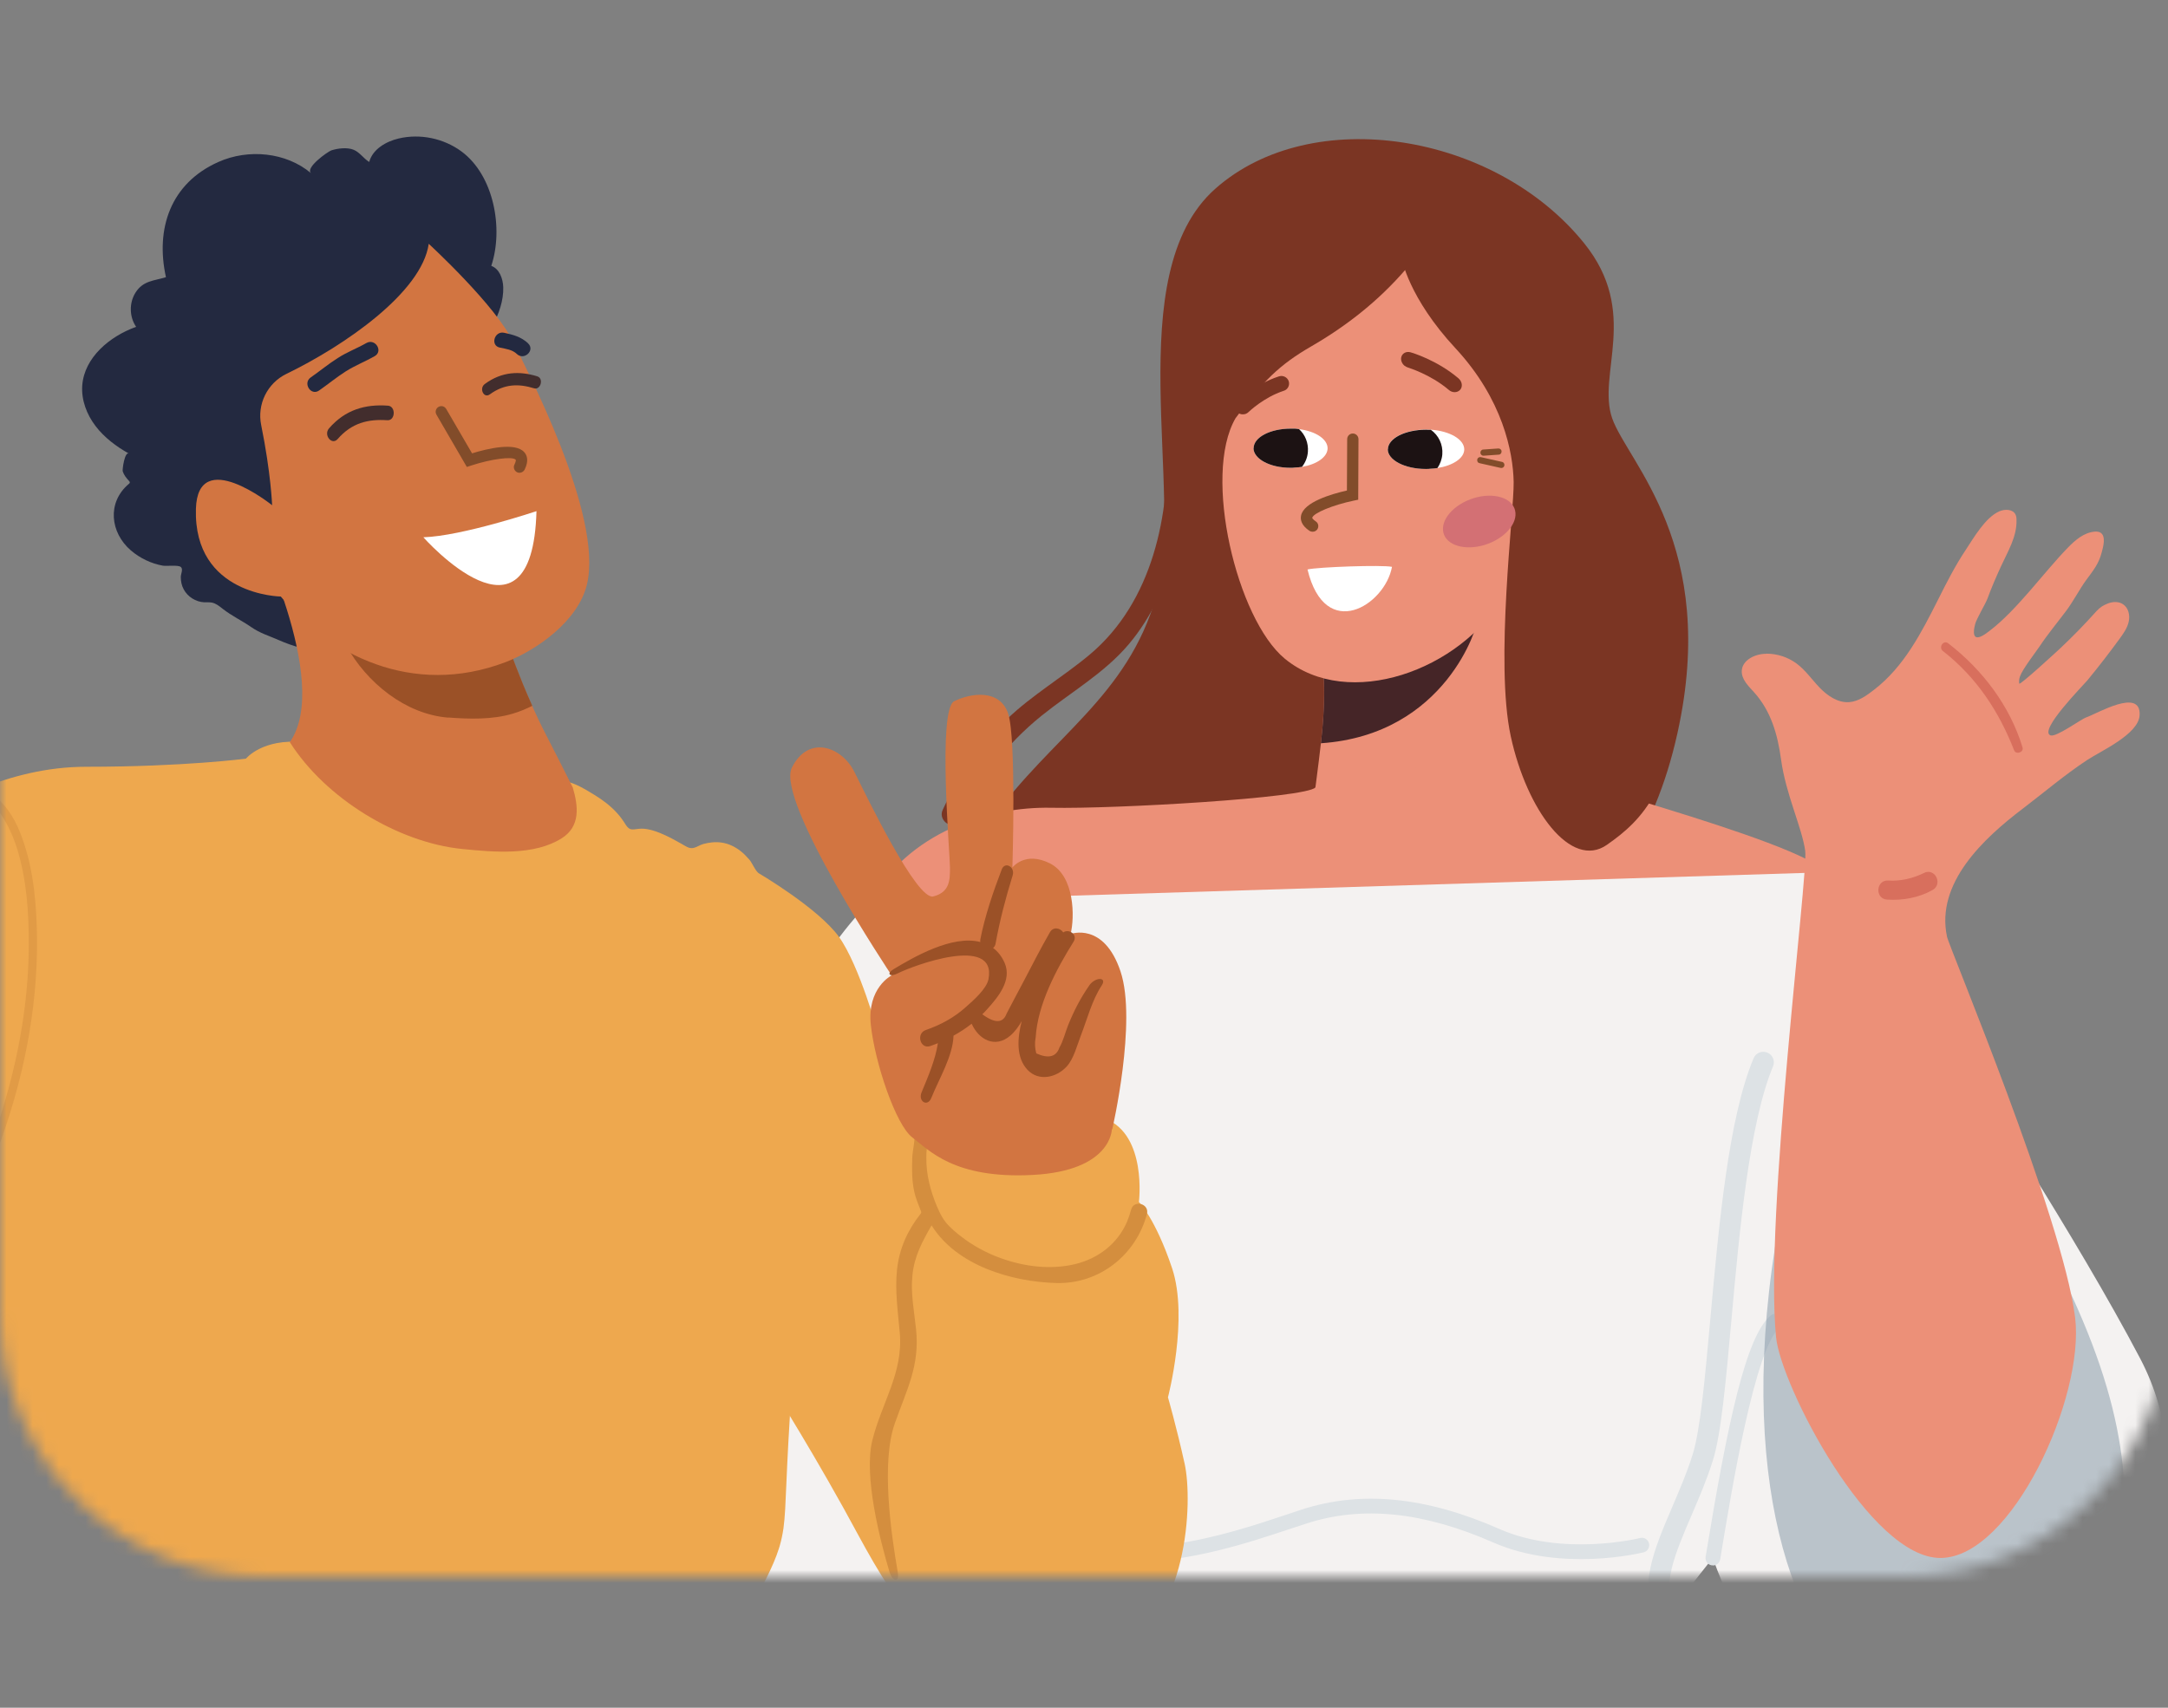 <?xml version="1.0" encoding="UTF-8"?>
<svg xmlns="http://www.w3.org/2000/svg" width="165" height="130" viewBox="0 0 165 130" fill="none">
  <rect x="0" y="0" width="165" height="130" fill="#808080" stroke="none"/>
  <mask id="mask0_374_11400" style="mask-type:luminance" maskUnits="userSpaceOnUse" x="0" y="9" width="165" height="111">
    <path d="M145 9H20C8.954 9 0 17.954 0 29V100C0 111.046 8.954 120 20 120H145C156.046 120 165 111.046 165 100V29C165 17.954 156.046 9 145 9Z" fill="white"></path>
  </mask>
  <g mask="url(#mask0_374_11400)">
    <path d="M73.88 77.54C72.14 74.14 70.94 68.67 75.5 62.35C80.06 56.02 85.8 53.07 88 45.38C90.21 37.69 85.15 20.88 92.49 14.37C99.83 7.86 113.78 10.1 120.56 18.51C124.82 23.78 121.52 28.47 122.7 31.85C123.89 35.22 130.82 41.53 127.67 55.79C124.07 72.08 112.71 73.13 112.71 73.13L81.52 88.09C81.52 88.09 75.35 80.45 73.86 77.55L73.88 77.54Z" fill="#7B3523"></path>
    <path d="M91.26 74.71C91.5 74.49 98.38 69.22 99.59 63.29C99.93 61.62 100.39 57.82 100.53 56.58C100.9 53.36 100.74 51.63 100.74 51.63C100.74 51.63 101.77 50.28 103.28 48.48C107.48 43.47 115.4 34.93 115.22 42.08C114.98 51.8 119.13 65.59 119.13 65.59L91.26 74.71Z" fill="#EC9078"></path>
    <path d="M112.38 47.38C112.51 47.46 110.12 55.93 100.53 56.58C100.9 53.36 100.74 51.63 100.74 51.63C100.74 51.63 101.77 50.28 103.28 48.48L112.38 47.38Z" fill="#452527"></path>
    <path d="M115.41 32.91C114.71 28.61 111.16 25.99 108.85 22.57C108.17 21.94 107.54 21.27 106.98 20.51C104.93 22.88 102.54 24.78 99.79 26.37C97.37 27.77 96.12 29.01 94.03 31.84C91.51 36.2 94.14 47.14 97.78 50.14C102.62 54.13 111.17 51.01 114.4 45.42C114.97 44.43 115.76 44.62 116.02 43.13C115.87 39.73 115.96 36.31 115.41 32.91Z" fill="#EC9078"></path>
    <path d="M106.9 27.85C106.71 27.69 106.6 27.45 106.64 27.22C106.7 26.9 107.02 26.72 107.36 26.82C107.44 26.84 109.37 27.41 111 28.8C111.28 29.04 111.34 29.43 111.13 29.67C110.92 29.91 110.52 29.92 110.25 29.67C108.86 28.49 107.18 27.99 107.16 27.98C107.06 27.95 106.98 27.9 106.9 27.84V27.85Z" fill="#7B3523"></path>
    <path d="M94.79 31.51C94.58 31.58 94.34 31.54 94.18 31.38C93.95 31.16 93.95 30.79 94.18 30.56C94.23 30.51 95.53 29.23 97.34 28.65C97.65 28.55 97.98 28.72 98.08 29.02C98.18 29.32 98.01 29.66 97.7 29.75C96.17 30.25 95.03 31.36 95.02 31.37C94.96 31.43 94.88 31.48 94.8 31.51H94.79Z" fill="#7B3523"></path>
    <path d="M66.18 68.67C69.15 63.34 75.2 61.39 80.02 61.49C84.84 61.59 99.4 60.75 100.12 59.94C100.83 59.13 115.29 57.38 115.49 57.98C115.69 58.58 137.02 63.95 138.97 66.41C140.92 68.87 135.14 74.71 110.55 76.56C85.97 78.41 66.18 68.67 66.18 68.67Z" fill="#EC9078"></path>
    <path d="M106.68 19.67C106.68 19.67 107.19 22.66 110.78 26.52C114.37 30.39 115.16 34.43 115.2 36.69C115.24 38.95 113.76 50.42 114.98 56.05C116.2 61.69 119.57 66.22 122.3 64.31C125.03 62.4 127.44 60 128.28 51.02C129.12 42.04 122.71 36.09 122.71 36.09L114.58 18.39L106.68 19.65V19.67Z" fill="#7B3523"></path>
    <path d="M99.51 43.35C100.32 43.16 105.19 42.99 105.94 43.15C105.41 46.07 100.86 48.93 99.51 43.35Z" fill="white"></path>
    <path d="M90.1 33.23C90.04 32.4 88.76 32.38 88.8 33.23C89.08 39.18 87.71 45.81 82.96 49.81C80.91 51.53 78.58 52.88 76.64 54.74C74.58 56.71 72.96 59.06 71.75 61.64C71.33 62.53 72.66 63.32 73.08 62.42C74.54 59.32 76.58 56.66 79.25 54.5C81.48 52.7 84.03 51.26 85.9 49.05C89.5 44.79 90.51 38.63 90.1 33.22V33.23Z" fill="#7B3523"></path>
    <path d="M66.18 68.67C57.77 77.18 54.9 93.38 53.26 95.63C51.62 97.89 48.7 103.01 43.7 110.19C38.7 117.37 39.11 120.44 39.11 120.44L49.23 125.02C49.23 125.02 53.32 130.49 56.26 131.51C59.2 132.54 68.64 132.54 68.64 132.54C68.64 132.54 128.14 126.91 128.36 126.18C128.57 125.46 126.87 123 126.87 123L130.36 118.59C130.36 118.59 133.63 128.84 141.22 132.53C148.81 136.22 157.01 132.74 160.08 127.61C163.16 122.48 167.73 112.64 162.88 103.41C158.03 94.18 149.83 81.68 149.83 81.68L138.96 66.4L66.17 68.66L66.18 68.67Z" fill="#F4F2F1"></path>
    <path d="M130.36 119.16C130.36 119.16 130.3 119.16 130.27 119.16C129.96 119.11 129.76 118.82 129.81 118.51C131.48 108.3 132.89 101.67 134.77 100.14C135.01 99.94 135.37 99.98 135.56 100.22C135.76 100.46 135.72 100.81 135.48 101.01C133.56 102.58 131.78 113.46 130.92 118.7C130.87 118.98 130.64 119.17 130.37 119.17L130.36 119.16Z" fill="#DDE2E5"></path>
    <path opacity="0.46" d="M135.11 94.81C132.1 113.88 137.12 125.77 142.66 128.85C148.2 131.93 159.27 129.36 160.81 122.29C162.35 115.22 162.29 108.69 157.7 98.68C153.12 88.66 135.11 94.82 135.11 94.82V94.81Z" fill="#778B9C"></path>
    <path d="M134.45 49.76C135.27 49.76 136.08 50.03 136.73 50.51C137.42 51.02 137.91 51.75 138.5 52.36C139.09 52.97 139.88 53.51 140.73 53.45C141.45 53.4 142.07 52.94 142.64 52.5C144.92 50.74 146.23 48.16 147.5 45.65C148.14 44.37 148.79 43.09 149.58 41.9C150.21 40.95 151.08 39.41 152.15 38.93C152.58 38.74 153.18 38.75 153.39 39.16C153.46 39.29 153.47 39.44 153.47 39.58C153.51 40.86 152.8 41.99 152.29 43.11C151.92 43.92 151.56 44.74 151.26 45.57C151.11 45.97 150.42 47.11 150.32 47.52C150.25 47.78 150.05 48.65 150.62 48.5C150.93 48.41 151.15 48.22 151.41 48.03C153.49 46.46 155.56 43.56 157.36 41.71C157.93 41.12 158.61 40.53 159.43 40.47C159.57 40.46 159.73 40.47 159.85 40.54C160.31 40.81 160.06 41.66 159.95 42.07C159.73 42.93 159.27 43.48 158.77 44.16C158.23 44.91 157.81 45.75 157.25 46.5C156.57 47.41 155.84 48.28 155.21 49.23C154.89 49.7 153.93 50.94 153.74 51.48C153.67 51.66 153.65 51.85 153.68 52.04C153.71 52.2 156.59 49.55 156.79 49.36C157.76 48.45 158.68 47.5 159.56 46.52C159.82 46.23 160.08 46.07 160.45 45.93C160.82 45.79 161.26 45.78 161.58 46C161.99 46.27 162.12 46.84 162.01 47.32C161.91 47.8 161.61 48.22 161.32 48.62C160.54 49.69 159.73 50.74 158.89 51.76C158.53 52.2 155.12 55.63 156.06 55.98C156.49 56.14 158.37 54.75 158.78 54.61C159.61 54.32 162.95 52.33 162.84 54.44C162.77 55.89 159.9 57.16 158.84 57.86C157.13 58.99 155.56 60.33 153.93 61.57C150.97 63.82 147.31 67.22 148.18 71.3C148.28 71.95 156.99 92.69 157.93 100.28C158.68 106.36 153.11 118.55 147.71 118.6C142.31 118.65 135.53 105.45 135.17 101.79C134.28 92.57 137.63 66.56 137.39 64.78C137.15 63.01 135.91 60.47 135.55 57.81C135.29 55.9 134.78 54.11 133.48 52.68C133.05 52.21 132.53 51.7 132.56 51.07C132.6 50.24 133.58 49.77 134.41 49.77L134.45 49.76Z" fill="#EC9078"></path>
    <path opacity="0.53" d="M146.44 66.45C145.57 66.87 144.67 67.09 143.7 67.03C142.77 66.98 142.68 68.41 143.61 68.48C144.81 68.56 146.02 68.34 147.07 67.76C147.89 67.31 147.28 66.04 146.43 66.45H146.44Z" fill="#C75247"></path>
    <path opacity="0.53" d="M153.93 56.9C152.97 53.73 150.88 50.98 148.27 48.97C147.91 48.69 147.51 49.28 147.87 49.56C150.41 51.54 152.13 54.14 153.29 57.12C153.43 57.47 154.04 57.27 153.93 56.9Z" fill="#C75247"></path>
    <path d="M72.32 122.3C72.19 122.3 72.06 122.27 71.94 122.2C71.55 121.99 71.4 121.5 71.61 121.11C74.16 116.37 74.02 108.96 73.84 99.57C73.75 94.5 73.64 88.76 73.98 82.73C74 82.29 74.4 81.95 74.83 81.97C75.27 81.99 75.61 82.37 75.59 82.82C75.25 88.79 75.36 94.5 75.45 99.54C75.63 109.16 75.77 116.77 73.03 121.87C72.88 122.14 72.61 122.29 72.32 122.29V122.3Z" fill="#DDE2E5"></path>
    <path d="M126.87 123.81C126.61 123.81 126.36 123.69 126.21 123.46C124.55 121.06 125.88 117.96 127.28 114.69C127.83 113.4 128.41 112.06 128.83 110.7C129.4 108.87 129.76 104.94 130.17 100.38C130.82 93.22 131.55 85.11 133.46 80.56C133.63 80.15 134.1 79.96 134.51 80.13C134.92 80.3 135.11 80.77 134.94 81.18C133.13 85.5 132.37 93.83 131.77 100.52C131.35 105.17 130.99 109.19 130.36 111.18C129.91 112.62 129.32 113.99 128.75 115.32C127.47 118.3 126.37 120.87 127.52 122.55C127.77 122.92 127.68 123.42 127.31 123.67C127.17 123.77 127.01 123.81 126.86 123.81H126.87Z" fill="#DDE2E5"></path>
    <path d="M85.91 118.93C83.39 118.93 80.82 118.49 78.37 117.32C78.09 117.19 77.97 116.85 78.11 116.57C78.24 116.29 78.58 116.17 78.86 116.31C85.43 119.47 93.2 116.87 97.85 115.32C98.29 115.17 98.7 115.04 99.08 114.91C103.6 113.45 108.52 113.93 114.11 116.39C118.94 118.52 124.76 117.1 124.82 117.08C125.12 117 125.43 117.19 125.5 117.49C125.58 117.79 125.39 118.1 125.09 118.17C124.84 118.23 118.83 119.69 113.65 117.42C108.32 115.08 103.67 114.6 99.42 115.98C99.04 116.1 98.63 116.24 98.2 116.38C95.07 117.42 90.58 118.93 85.9 118.93H85.91Z" fill="#DDE2E5"></path>
    <path d="M74.58 96.06C74.58 96.06 74.51 96.06 74.47 96.05C74.17 95.99 73.97 95.69 74.03 95.39C74.13 94.91 76.46 83.52 78.51 79C78.64 78.72 78.97 78.59 79.25 78.72C79.53 78.85 79.66 79.18 79.53 79.46C77.53 83.86 75.15 95.49 75.13 95.61C75.08 95.88 74.84 96.06 74.58 96.06Z" fill="#DDE2E5"></path>
    <path d="M69.4 101.99C64.28 101.99 56.93 101.22 54.57 97.03C54.42 96.76 54.51 96.42 54.78 96.26C55.05 96.11 55.39 96.2 55.55 96.47C58.86 102.33 74.36 100.61 74.52 100.6C74.83 100.56 75.11 100.79 75.14 101.09C75.18 101.4 74.95 101.68 74.65 101.71C74.41 101.74 72.25 101.98 69.41 101.98L69.4 101.99Z" fill="#DDE2E5"></path>
    <g clip-path="url(#clip0_374_11400)">
      <path d="M99.68 40.42C99.88 40.53 100.13 40.48 100.26 40.29C100.39 40.09 100.34 39.82 100.14 39.69C99.9 39.53 99.87 39.43 99.87 39.42C99.94 39.06 101.45 38.44 103.03 38.11L103.37 38.04L103.39 33.43C103.39 33.19 103.19 33 102.96 33C102.72 33 102.53 33.19 102.53 33.43L102.51 37.34C101.31 37.61 99.22 38.23 99.02 39.25C98.96 39.54 99.02 39.98 99.66 40.41C99.66 40.41 99.67 40.41 99.68 40.42Z" fill="#824C2A"></path>
    </g>
    <path d="M109.85 40.54C110.08 41.52 111.49 41.94 113 41.48C114.51 41.01 115.54 39.84 115.31 38.86C115.08 37.88 113.67 37.46 112.16 37.92C110.65 38.39 109.62 39.56 109.85 40.54Z" fill="#D37074"></path>
    <path d="M112.78 34.66C112.78 34.66 112.87 34.7 112.92 34.69L114.06 34.61C114.19 34.61 114.29 34.49 114.28 34.36C114.28 34.23 114.16 34.13 114.03 34.14L112.89 34.22C112.76 34.22 112.66 34.34 112.67 34.47C112.67 34.55 112.72 34.62 112.79 34.66H112.78Z" fill="#824C2A"></path>
    <path d="M112.54 35.23C112.54 35.23 112.58 35.25 112.61 35.26L114.21 35.62C114.34 35.65 114.47 35.57 114.49 35.44C114.52 35.31 114.44 35.18 114.31 35.16L112.71 34.8C112.58 34.77 112.45 34.85 112.43 34.98C112.41 35.08 112.45 35.19 112.54 35.24V35.23Z" fill="#824C2A"></path>
    <path d="M105.62 34.2C105.62 35.02 106.91 35.7 108.52 35.7C108.64 35.7 108.76 35.7 108.88 35.68C109.06 35.67 109.24 35.66 109.4 35.63C110.58 35.44 111.44 34.88 111.44 34.21C111.44 33.45 110.34 32.81 108.9 32.71C108.79 32.71 108.67 32.71 108.55 32.7C106.94 32.7 105.64 33.36 105.63 34.19L105.62 34.2Z" fill="white"></path>
    <path d="M105.62 34.2C105.62 35.02 106.91 35.7 108.52 35.7C108.64 35.7 108.76 35.7 108.88 35.68C109.06 35.67 109.24 35.66 109.4 35.63C109.6 35.33 109.74 34.97 109.77 34.59C109.83 33.83 109.48 33.13 108.9 32.72C108.79 32.72 108.67 32.72 108.55 32.71C106.94 32.71 105.64 33.37 105.63 34.2H105.62Z" fill="#1C1213"></path>
    <path d="M95.4 34.11C95.4 34.93 96.65 35.61 98.21 35.61C98.32 35.61 98.44 35.61 98.56 35.59C98.74 35.58 98.92 35.57 99.09 35.54C100.22 35.35 101.03 34.79 101.04 34.13C101.04 33.42 100.11 32.82 98.87 32.67C98.78 32.65 98.67 32.64 98.57 32.63C98.46 32.63 98.34 32.63 98.23 32.63C96.67 32.63 95.41 33.29 95.41 34.12L95.4 34.11Z" fill="white"></path>
    <path d="M95.4 34.11C95.4 34.93 96.65 35.61 98.21 35.61C98.32 35.61 98.44 35.61 98.56 35.59C98.74 35.58 98.92 35.57 99.09 35.54C99.34 35.22 99.51 34.83 99.54 34.39C99.59 33.72 99.33 33.09 98.87 32.67C98.78 32.65 98.67 32.64 98.57 32.63C98.46 32.63 98.34 32.63 98.23 32.63C96.67 32.63 95.41 33.29 95.41 34.12L95.4 34.11Z" fill="#1C1213"></path>
    <path d="M58.23 104.75C58.23 104.75 61.04 109.12 64.17 114.75C67.29 120.37 69.73 126.04 76.79 126.95C83.85 127.87 78.54 87.25 78.54 87.25L65.11 77.88L58.24 104.75H58.23Z" fill="#EEA84E"></path>
    <path d="M60.86 137.6C61.48 139.89 61.96 142.28 61.52 143.03C60.58 144.59 56.52 148.03 40.59 148.03C24.66 148.03 1.54 140.22 -0.34 139.91C-1.85 139.66 -2.48 137.71 -2.73 136.43C-3.11 134.49 -2.91 132.3 -2.34 130.42C-2.19 129.93 -2.02 129.43 -2.03 128.92C-2.05 128.52 -2.18 128.13 -2.3 127.75C-2.62 126.77 -2.9 125.75 -2.8 124.73C-2.76 124.35 -2.67 123.98 -2.56 123.61C-2.39 123.06 -2.16 122.51 -1.99 121.96C-1.49 120.36 -1.65 118.95 -1.83 117.47C-1.91 116.84 -2 116.19 -2.03 115.52C-2.07 114.8 -2.17 114.09 -2.29 113.37C-2.36 112.99 -2.43 112.61 -2.51 112.23C-2.64 111.58 -2.79 110.94 -2.93 110.3C-3.72 106.74 -4.69 103.22 -5.72 99.72C-5.86 99.25 -6 98.77 -6.15 98.29C-6.23 98.02 -6.31 97.76 -6.39 97.5C-6.75 96.32 -7.12 95.15 -7.51 93.98L-6.89 63.05C-6.89 63.05 -5.12 61.65 -2.3 60.39L-1.41 60.01C0.81 59.11 3.55 58.37 6.54 58.37C14.04 58.37 18.72 57.75 18.72 57.75C18.72 57.75 19.97 56.19 23.09 56.5C26.21 56.81 43.04 59.48 43.04 59.48C43.78 59.6 44.61 60.13 45.24 60.51C45.86 60.89 46.46 61.34 46.95 61.88C47.21 62.16 47.42 62.46 47.62 62.78C47.92 63.24 48.09 63.15 48.65 63.09C49.64 62.99 50.99 63.74 51.86 64.23C52.17 64.4 52.42 64.62 52.78 64.55C53.02 64.5 53.27 64.32 53.52 64.25C53.97 64.13 54.45 64.07 54.91 64.14C55.43 64.21 55.91 64.44 56.33 64.76C56.6 64.96 56.83 65.21 57.05 65.46C57.24 65.69 57.53 66.37 57.77 66.49C57.77 66.49 62.3 69.15 63.86 71.33C65.42 73.52 66.83 78.67 66.83 78.67C66.83 78.67 60.89 96.79 60.27 105.54C59.78 112.36 59.86 114.62 59.63 116.32C59.56 116.8 59.47 117.24 59.33 117.72C59.31 117.78 59.29 117.84 59.27 117.91C58.85 119.25 57.91 120.99 57.25 122.14C56.83 122.86 56.52 123.35 56.52 123.35C56.52 123.35 57.24 123.71 58.09 124.32C59.46 125.3 61.16 126.92 60.58 128.66C59.64 131.47 59.33 132.72 59.33 132.72C59.33 132.72 60.03 134.67 60.66 136.89C60.73 137.12 60.79 137.36 60.86 137.6Z" fill="#EEA84E"></path>
    <path opacity="0.5" d="M-1.43 60C-0.21 60.45 0.81 61.75 1.33 62.91C2.41 65.33 2.72 68.02 2.8 70.64C2.88 73.3 2.68 75.95 2.24 78.58C1.78 81.32 1.06 84.02 0.13 86.64C-0.75 89.13 -1.75 91.69 -3.07 93.98C-3.26 94.31 -3.72 94.02 -3.57 93.69C-2.42 91.12 -1.2 88.62 -0.29 85.94C1.26 81.38 2.2 76.6 2.19 71.77C2.19 69.37 2.02 66.91 1.3 64.6C0.82 63.03 -0.47 60.35 -2.34 60.39L-1.45 60.01L-1.43 60Z" fill="#D48E3E"></path>
    <path d="M37.48 24.81C37.97 23.9 38.33 22.87 38.3 21.87C38.28 21.21 38.01 20.46 37.39 20.24C38.33 17.42 37.6 13.35 35.11 11.52C33.76 10.53 31.98 10.16 30.35 10.54C29.37 10.77 28.36 11.36 28.1 12.33C27.65 12.05 27.38 11.59 26.91 11.4C26.42 11.2 25.7 11.29 25.21 11.45C24.95 11.54 23.19 12.78 23.68 13.19C21.77 11.58 18.9 11.31 16.62 12.33C12.96 13.96 11.82 17.43 12.63 21.1C11.74 21.38 10.89 21.35 10.31 22.28C9.82 23.06 9.84 24.12 10.36 24.88C8.35 25.6 6.42 27.21 6.26 29.34C6.18 30.45 6.6 31.55 7.27 32.43C7.94 33.31 8.85 33.99 9.81 34.53C9.49 34.35 9.3 35.75 9.34 35.88C9.43 36.16 9.62 36.4 9.82 36.61C9.85 36.64 9.88 36.68 9.88 36.72C9.88 36.78 9.83 36.82 9.79 36.85C8.14 38.25 8.38 40.54 9.96 41.9C10.65 42.49 11.5 42.9 12.39 43.06C12.69 43.11 13.55 42.99 13.76 43.16C13.96 43.32 13.76 43.69 13.76 43.92C13.76 44.24 13.82 44.57 13.98 44.86C14.28 45.43 14.9 45.82 15.55 45.85C15.74 45.85 15.93 45.84 16.12 45.87C16.43 45.93 16.69 46.14 16.94 46.34C17.63 46.88 18.4 47.24 19.11 47.73C19.78 48.2 20.45 48.39 21.2 48.72C22.31 49.21 23.48 49.53 24.7 49.63C25.2 49.67 25.66 49.05 25.94 48.72C27.98 46.23 29.29 43 30.62 40.1C32.26 36.52 33.79 32.88 35.26 29.23C35.75 28.01 36.21 26.73 36.96 25.65C37.15 25.38 37.34 25.08 37.5 24.77L37.48 24.81Z" fill="#232940"></path>
    <path d="M22.06 56.5C24.76 60.76 30.26 64.14 35.19 64.63C37.59 64.87 40.66 65.15 42.77 63.8C44.16 62.91 44.03 61.42 43.59 59.94C42.98 58.71 42.28 57.35 41.6 56.02C39.87 52.68 38.84 49.56 38.7 49.29C38.7 49.29 38.7 49.28 38.7 49.27C38.69 49.29 38.67 49.37 38.62 49.46C38.6 49.5 38.58 49.54 38.55 49.58C38.53 49.62 38.49 49.65 38.45 49.69C38.23 49.88 37.82 49.95 36.99 49.41C34.86 48.03 31.8 46.07 28.89 44.22C24.54 41.47 19.16 39.73 19.16 39.73C19.16 39.73 25.3 51.87 22.06 56.49V56.5Z" fill="#D27541"></path>
    <path d="M34.12 54.62C35.72 54.74 37.47 54.79 39.01 54.33C39.53 54.18 40.03 53.97 40.51 53.73C39.45 51.37 38.82 49.51 38.72 49.3C38.72 49.3 38.72 49.29 38.72 49.28C38.71 49.28 38.69 49.37 38.64 49.47C38.62 49.51 38.6 49.54 38.57 49.59C38.54 49.63 38.51 49.66 38.47 49.7C38.25 49.89 37.84 49.96 37.01 49.42L26.34 49.12C27.89 51.96 30.86 54.38 34.13 54.63L34.12 54.62Z" fill="#9B5127"></path>
    <path d="M39.07 26.04C39.84 27.71 45.96 39.16 44.67 44.49C43.99 47.31 40.8 49.51 38.49 50.4C31.35 53.12 25 49.78 21.37 45.41C21.37 45.41 14.73 45.33 14.91 38.75C15.04 33.91 20.71 38.46 20.71 38.46C20.71 38.46 20.62 36.01 19.88 32.37C19.55 30.78 20.34 29.17 21.8 28.46C26.21 26.32 32.1 22.27 32.63 18.56C32.63 18.56 37.8 23.31 39.06 26.06L39.07 26.04Z" fill="#D27541"></path>
    <path d="M39.916 35.77C39.797 35.965 39.555 36.046 39.348 35.947C39.136 35.838 39.044 35.579 39.153 35.367C39.281 35.108 39.257 35.007 39.252 34.998C39.012 34.721 37.394 34.936 35.86 35.438L35.53 35.547L33.214 31.561C33.095 31.353 33.173 31.088 33.373 30.974C33.581 30.854 33.84 30.924 33.96 31.132L35.927 34.511C37.102 34.147 39.222 33.642 39.904 34.427C40.101 34.648 40.268 35.059 39.928 35.751C39.928 35.751 39.919 35.756 39.916 35.77Z" fill="#824C2A"></path>
    <path d="M27.89 26.11C27.17 26.52 26.39 26.81 25.7 27.26C24.99 27.71 24.34 28.25 23.65 28.73C23.03 29.16 23.65 30.16 24.28 29.73C24.97 29.25 25.62 28.71 26.33 28.26C27.03 27.82 27.8 27.52 28.52 27.11C29.18 26.73 28.56 25.74 27.89 26.11Z" fill="#232940"></path>
    <path d="M40.2 26.14C39.66 25.64 39.06 25.48 38.36 25.33C37.62 25.18 37.3 26.31 38.04 26.46C38.5 26.56 38.99 26.61 39.34 26.95C39.89 27.47 40.75 26.66 40.19 26.14H40.2Z" fill="#232940"></path>
    <path d="M32.22 40.9C35.16 40.81 40.83 38.91 40.83 38.91C40.52 50.28 32.22 40.9 32.22 40.9Z" fill="white"></path>
    <path d="M29.51 30.88C27.81 30.76 26.28 31.18 25.04 32.61C24.6 33.12 25.26 33.93 25.7 33.42C26.77 32.19 28.02 31.89 29.48 31.99C30.1 32.03 30.14 30.92 29.52 30.88H29.51Z" fill="#422D2D"></path>
    <path d="M40.9 28.65C39.53 28.23 38.19 28.28 36.9 29.23C36.44 29.56 36.82 30.36 37.28 30.02C38.4 29.21 39.48 29.2 40.65 29.56C41.15 29.71 41.4 28.8 40.89 28.65H40.9Z" fill="#422D2D"></path>
    <path d="M70.23 86.75C70.23 86.75 69.6 89.6 70.86 92.13C70.86 92.13 68.01 94.66 68.65 100.04C69.28 105.42 69.6 104.47 68.02 107.63C66.44 110.79 65.17 117.12 68.65 122.18C72.13 127.24 79.09 128.51 84.78 125.98C90.47 123.45 90.79 114.27 90.16 111.43C89.53 108.58 88.89 106.37 88.89 106.37C88.89 106.37 90.47 100.36 89.21 96.56C87.94 92.76 86.68 91.5 86.68 91.5C86.68 91.5 87.31 86.44 84.15 85.17C80.99 83.9 70.23 86.75 70.23 86.75Z" fill="#EEA84E"></path>
    <path d="M86.09 92.06C86.01 92.37 85.91 92.67 85.79 92.97C85.07 94.68 83.57 95.82 81.78 96.24C79.93 96.67 77.95 96.42 76.18 95.78C75.28 95.46 74.42 95.02 73.63 94.48C73.15 94.14 72.68 93.78 72.26 93.36C71.81 92.91 71.56 92.43 71.31 91.84C70.81 90.65 70.48 89.38 70.5 88.09C70.5 87.7 70.54 87.3 70.62 86.91C70.67 86.68 70.72 86.49 70.53 86.31C70.24 86.05 69.67 86.14 69.6 86.56C69.6 87.08 69.45 87.61 69.43 88.13C69.4 89.02 69.39 89.87 69.59 90.75C69.7 91.26 69.91 91.71 70.09 92.19C70.1 92.23 70.12 92.26 70.11 92.3C70.11 92.35 70.07 92.39 70.04 92.43C69.06 93.68 68.44 95.06 68.27 96.65C68.1 98.26 68.34 99.87 68.48 101.47C68.75 104.51 67.09 106.81 66.39 109.65C65.72 112.35 66.98 117.26 67.69 119.64C67.92 120.42 68.47 120.5 68.33 119.7C67.79 116.63 67.06 111.31 68.1 108.36C68.99 105.82 70.01 103.99 69.72 101.2C69.58 99.84 69.3 98.47 69.44 97.09C69.58 95.63 70.2 94.5 70.9 93.28C72.8 96.34 76.99 97.58 80.41 97.67C83.67 97.75 86.47 95.53 87.29 92.41C87.49 91.63 86.29 91.3 86.09 92.08V92.06Z" fill="#D48E3E"></path>
    <path d="M84.62 85.96C84.62 85.96 84.62 89.12 78.61 89.44C72.6 89.76 70.7 87.54 69.44 86.59C68.17 85.64 66.59 80.9 66.28 78.05C65.96 75.2 67.86 74.25 67.86 74.25C67.86 74.25 59 60.96 60.27 58.43C61.54 55.9 64.07 56.85 65.02 58.75C65.97 60.65 69.77 68.56 71.03 68.24C72.3 67.92 72.3 66.97 72.3 66.03C72.3 65.09 71.35 54.01 72.62 53.38C73.89 52.75 76.1 52.43 76.73 54.33C77.36 56.23 77.05 66.04 77.05 66.04C77.05 66.04 78 64.77 79.9 65.72C81.8 66.67 81.8 69.83 81.48 71.1C81.48 71.1 84.01 70.15 85.28 73.95C86.55 77.75 84.65 85.97 84.65 85.97L84.62 85.96Z" fill="#D27541"></path>
    <path d="M82.9 75.02C82.24 75.96 81.73 76.96 81.3 78.02C81.09 78.54 80.91 79.28 80.63 79.74C80.39 80.45 79.81 80.61 78.87 80.19C78.76 79.79 78.74 79.39 78.82 78.99C78.97 76.46 80.39 73.79 81.71 71.68C82.04 71.15 81.35 70.67 80.92 70.98C80.7 70.64 80.16 70.51 79.9 70.98C79.22 72.16 78.6 73.38 77.97 74.58C77.7 75.1 77.43 75.61 77.15 76.13C76.97 76.47 76.79 76.82 76.61 77.16C76.34 77.9 75.72 77.92 74.76 77.21C74.87 77.1 74.99 76.99 75.09 76.87C75.94 75.93 77.04 74.64 76.46 73.3C76.24 72.8 75.94 72.43 75.58 72.16C75.67 72.09 75.75 71.98 75.77 71.83C76.09 70.07 76.54 68.35 77.07 66.64C77.27 65.98 76.48 65.56 76.24 66.18C75.6 67.85 74.95 69.76 74.61 71.51C74.6 71.58 74.6 71.65 74.61 71.71C72.47 71.15 69.52 72.87 68.02 73.77C67.42 74.13 67.72 74.41 68.34 74.09C69.39 73.55 75.89 71.1 75.23 74.54C75.09 75.28 74.05 76.18 73.51 76.66C72.62 77.46 71.59 78.02 70.46 78.41C69.7 78.67 70.03 79.89 70.8 79.63C70.99 79.56 71.19 79.49 71.38 79.41C71.19 80.69 70.61 82.01 70.14 83.15C69.85 83.85 70.6 84.29 70.88 83.58C71.45 82.15 72.52 80.41 72.57 78.84C73.06 78.57 73.52 78.27 73.95 77.93C74.47 79.11 75.72 79.85 76.9 78.83C77.24 78.54 77.52 78.15 77.76 77.73C77.43 79.02 77.31 80.49 78.2 81.44C79.06 82.35 80.41 82.03 81.18 81.19C81.72 80.61 81.98 79.55 82.26 78.83C82.74 77.59 83.11 76.14 83.84 75.03C84.29 74.36 83.37 74.36 82.91 75L82.9 75.02Z" fill="#9B5127"></path>
  </g>
  <defs>
    <clipPath id="clip0_374_11400">
      <rect width="4.38" height="7.48" fill="white" transform="translate(99 33)"></rect>
    </clipPath>
  </defs>
</svg>
